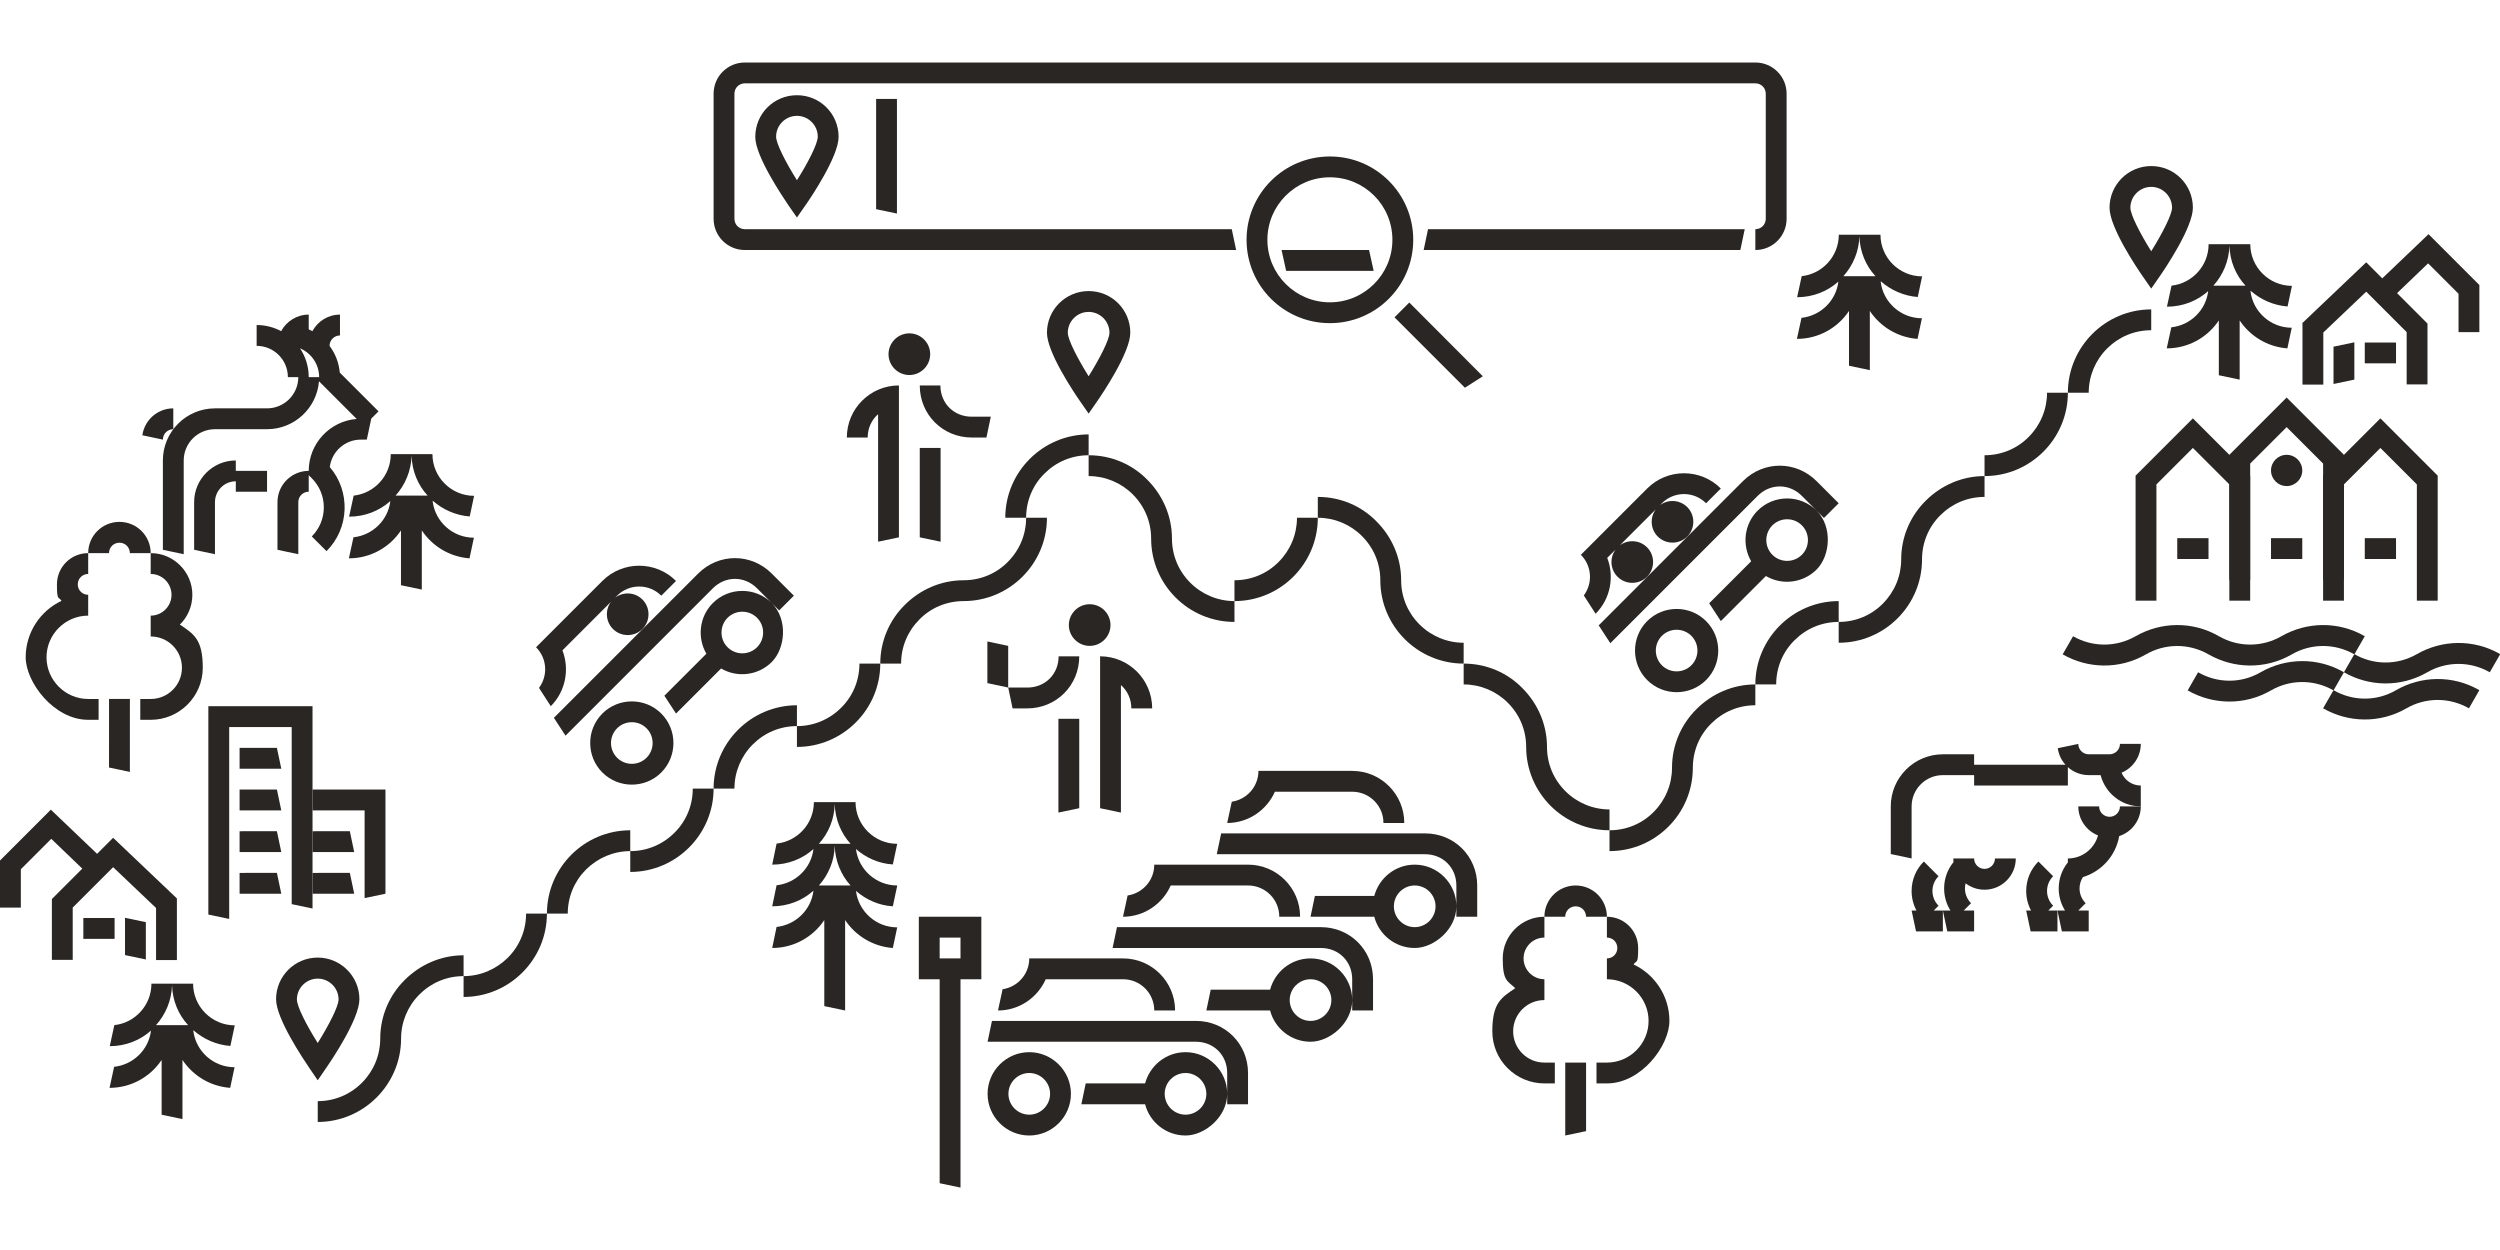 <?xml version="1.0" encoding="UTF-8" standalone="no"?>
<!DOCTYPE svg PUBLIC "-//W3C//DTD SVG 1.1//EN" "http://www.w3.org/Graphics/SVG/1.1/DTD/svg11.dtd">
<svg width="100%" height="100%" viewBox="0 0 5000 2500" version="1.1" xmlns="http://www.w3.org/2000/svg" xmlns:xlink="http://www.w3.org/1999/xlink" xml:space="preserve" xmlns:serif="http://www.serif.com/" style="fill-rule:evenodd;clip-rule:evenodd;stroke-linejoin:round;stroke-miterlimit:2;">
    <g id="Ebene-1" serif:id="Ebene 1" transform="matrix(4.167,0,0,4.167,0,0)">
        <g transform="matrix(1,0,0,1,152.501,508.402)">
            <path d="M0,-38.7C-5.5,-38.7 -10,-34.2 -10,-28.7C-10,-25.4 -5.4,-16.3 0,-7.8C5.3,-16.3 10,-25.4 10,-28.7C10,-34.2 5.5,-38.7 0,-38.7M0,10.1L-4.1,4.1C-6.7,0.2 -20,-19.4 -20,-28.8C-20,-39.8 -11.1,-48.8 0,-48.8C11,-48.8 20,-39.8 20,-28.8C20,-19.4 6.8,0.2 4.1,4.1L0,10.1Z" style="fill:rgb(42,38,35);fill-rule:nonzero;"/>
        </g>
        <g transform="matrix(1,0,0,1,1032.5,128.499)">
            <path d="M0,-38.8C-5.5,-38.8 -10,-34.3 -10,-28.8C-10,-25.5 -5.3,-16.4 0,-7.9C5.3,-16.4 10,-25.5 10,-28.8C10,-34.3 5.5,-38.8 0,-38.8M0,10L-4.1,4.1C-6.8,0.2 -20,-19.3 -20,-28.8C-20,-39.9 -11,-48.8 0,-48.8C11.1,-48.8 20,-39.9 20,-28.8C20,-19.4 6.8,0.2 4.1,4.1L0,10Z" style="fill:rgb(42,38,35);fill-rule:nonzero;"/>
        </g>
        <g transform="matrix(1,0,0,1,522.5,188.501)">
            <path d="M0,-38.8C-5.5,-38.8 -10,-34.3 -10,-28.8C-10,-25.5 -5.3,-16.4 0,-7.9C5.3,-16.4 10,-25.5 10,-28.8C10,-34.3 5.5,-38.8 0,-38.8M0,10L-4.1,4.1C-6.8,0.2 -20,-19.3 -20,-28.8C-20,-39.9 -11,-48.8 0,-48.8C11.1,-48.8 20,-39.9 20,-28.8C20,-19.4 6.8,0.2 4.1,4.1L0,10Z" style="fill:rgb(42,38,35);fill-rule:nonzero;"/>
        </g>
        <g transform="matrix(1,0,0,1,702.5,238.5)">
            <path d="M0,80C-22.1,80 -40,62 -40,40C-40,32 -43.1,24.5 -48.8,18.8C-54.4,13.2 -62,10 -70,10L-70,0C-58.9,0 -48.9,4.5 -41.8,11.8C-34.6,19 -30,29 -30,40C-30,48 -26.9,55.5 -21.2,61.2C-15.6,66.8 -8,70 0,70L0,80Z" style="fill:rgb(42,38,35);fill-rule:nonzero;"/>
        </g>
        <g transform="matrix(1,0,0,1,772.5,318.5)">
            <path d="M0,80C-22.1,80 -40,62 -40,40C-40,32 -43.1,24.5 -48.8,18.8C-54.4,13.2 -62,10 -70,10L-70,0C-58.9,0 -48.9,4.5 -41.8,11.8C-34.6,19 -30,29 -30,40C-30,48 -26.9,55.5 -21.2,61.2C-15.6,66.8 -8,70 0,70L0,80Z" style="fill:rgb(42,38,35);fill-rule:nonzero;"/>
        </g>
        <g transform="matrix(1,0,0,1,592.5,218.5)">
            <path d="M0,80C-22.1,80 -40,62 -40,40C-40,32 -43.1,24.5 -48.8,18.8C-54.4,13.2 -62,10 -70,10L-70,0C-58.9,0 -48.9,4.5 -41.8,11.8C-34.6,19 -30,29 -30,40C-30,48 -26.9,55.5 -21.2,61.2C-15.6,66.8 -8,70 0,70L0,80Z" style="fill:rgb(42,38,35);fill-rule:nonzero;"/>
        </g>
        <g transform="matrix(1,0,0,1,882.5,228.5)">
            <path d="M0,80L0,70C8,70 15.6,66.9 21.2,61.2C26.8,55.6 30,48 30,40C30,29 34.5,19 41.8,11.8C49,4.6 59,0 70,0L70,10C62,10 54.5,13.1 48.8,18.8C43.1,24.4 40,32 40,40C40,62 22.1,80 0,80" style="fill:rgb(42,38,35);fill-rule:nonzero;"/>
        </g>
        <g transform="matrix(1,0,0,1,772.5,328.5)">
            <path d="M0,80L0,70C8,70 15.6,66.9 21.2,61.2C26.8,55.6 30,48 30,40C30,29 34.5,19 41.8,11.8C49,4.6 59,0 70,0L70,10C62,10 54.5,13.1 48.8,18.8C43.1,24.4 40,32 40,40C40,62 22.1,80 0,80" style="fill:rgb(42,38,35);fill-rule:nonzero;"/>
        </g>
        <g transform="matrix(1,0,0,1,502.5,318.5)">
            <path d="M0,-70C0,-48 -17.9,-30 -40,-30C-48,-30 -55.6,-26.9 -61.2,-21.2C-66.9,-15.5 -70,-8 -70,0L-80,0C-80,-11 -75.5,-21 -68.2,-28.2C-61,-35.4 -51,-40 -40,-40C-32,-40 -24.4,-43.1 -18.8,-48.8C-13.1,-54.5 -10,-62 -10,-70L0,-70Z" style="fill:rgb(42,38,35);fill-rule:nonzero;"/>
        </g>
        <g transform="matrix(1,0,0,1,152.501,458.503)">
            <path d="M0,80L0,70C8,70 15.5,66.9 21.2,61.2C26.8,55.6 30,48 30,40C30,29 34.5,19 41.8,11.8C49,4.6 59,0 70,0L70,10C62,10 54.5,13.1 48.8,18.8C43.2,24.4 40,32 40,40C40,62 22,80 0,80" style="fill:rgb(42,38,35);fill-rule:nonzero;"/>
        </g>
        <g transform="matrix(1,0,0,1,342.5,418.5)">
            <path d="M0,-40C0,-18 -18,0 -40,0L-40,-10C-32,-10 -24.5,-13.1 -18.8,-18.8C-13.1,-24.4 -10,-32 -10,-40L0,-40Z" style="fill:rgb(42,38,35);fill-rule:nonzero;"/>
        </g>
        <g transform="matrix(1,0,0,1,422.5,358.5)">
            <path d="M0,-40C0,-18 -18,0 -40,0L-40,-10C-32,-10 -24.5,-13.1 -18.8,-18.8C-13.1,-24.4 -10,-32 -10,-40L0,-40Z" style="fill:rgb(42,38,35);fill-rule:nonzero;"/>
        </g>
        <g transform="matrix(1,0,0,1,992.5,228.5)">
            <path d="M0,-40C0,-18 -17.9,0 -40,0L-40,-10C-32,-10 -24.4,-13.1 -18.8,-18.8C-13.2,-24.4 -10,-32 -10,-40L0,-40Z" style="fill:rgb(42,38,35);fill-rule:nonzero;"/>
        </g>
        <g transform="matrix(1,0,0,1,632.5,288.5)">
            <path d="M0,-40C0,-18 -17.9,0 -40,0L-40,-10C-32,-10 -24.4,-13.1 -18.8,-18.8C-13.2,-24.4 -10,-32 -10,-40L0,-40Z" style="fill:rgb(42,38,35);fill-rule:nonzero;"/>
        </g>
        <g transform="matrix(1,0,0,1,342.5,338.5)">
            <path d="M0,40C0,18 18,0 40,0L40,10C32,10 24.5,13.1 18.8,18.8C13.2,24.4 10,32 10,40L0,40Z" style="fill:rgb(42,38,35);fill-rule:nonzero;"/>
        </g>
        <g transform="matrix(1,0,0,1,482.5,208.5)">
            <path d="M0,40C0,18 18,0 40,0L40,10C32,10 24.5,13.1 18.8,18.8C13.1,24.4 10,32 10,40L0,40Z" style="fill:rgb(42,38,35);fill-rule:nonzero;"/>
        </g>
        <g transform="matrix(1,0,0,1,842.5,288.5)">
            <path d="M0,40C0,18 18,0 40,0L40,10C32,10 24.5,13.1 18.8,18.8C13.1,24.4 10,32 10,40L0,40Z" style="fill:rgb(42,38,35);fill-rule:nonzero;"/>
        </g>
        <g transform="matrix(1,0,0,1,272.501,398.503)">
            <path d="M0,40C0,32 3.1,24.5 8.8,18.8C14.5,13.2 22,10 30,10L30,0C7.9,0 -10,18 -10,40L0,40Z" style="fill:rgb(42,38,35);fill-rule:nonzero;"/>
        </g>
        <g transform="matrix(1,0,0,1,252.501,478.503)">
            <path d="M0,-40C0,-32 -3.1,-24.5 -8.8,-18.8C-14.5,-13.2 -22,-10 -30,-10L-30,0C-8,0 10,-18 10,-40L0,-40Z" style="fill:rgb(42,38,35);fill-rule:nonzero;"/>
        </g>
        <g transform="matrix(1,0,0,1,294.198,356.194)">
            <path d="M0,-68.447C3.889,-72.336 10.253,-72.336 14.142,-68.447C18.031,-64.558 18.031,-58.194 14.142,-54.305C10.253,-50.416 3.889,-50.416 0,-54.305C-3.889,-58.194 -3.889,-64.558 0,-68.447M76.226,-80.892L86.833,-70.286L79.762,-63.214L69.155,-73.821C63.074,-79.902 53.952,-79.831 47.942,-73.821L-22.769,-3.11L-28.355,-11.666L40.871,-80.892C50.77,-90.792 66.327,-90.792 76.226,-80.892M-29.84,-17.252L-35.497,-26.021C-31.113,-31.96 -31.608,-40.233 -36.911,-45.537L-5.091,-77.357C4.667,-87.115 20.506,-87.115 30.264,-77.357L23.193,-70.286C17.324,-76.154 7.849,-76.154 1.98,-70.286L-24.254,-44.052C-20.789,-35.072 -22.627,-24.465 -29.84,-17.252M69.155,-45.537C65.266,-41.648 58.902,-41.648 55.013,-45.537C51.124,-49.426 51.124,-55.79 55.013,-59.679C58.902,-63.568 65.266,-63.568 69.155,-59.679C73.044,-55.79 73.044,-49.426 69.155,-45.537M47.942,-66.75C41.366,-60.174 40.376,-50.133 44.831,-42.425L24.678,-22.273L30.264,-13.717L51.902,-35.354C59.538,-30.829 69.65,-31.89 76.226,-38.466C82.802,-45.042 84.004,-58.972 76.226,-66.75C68.448,-74.528 55.72,-74.528 47.942,-66.75M16.122,7.496C12.233,11.385 5.869,11.385 1.98,7.496C-1.909,3.607 -1.909,-2.757 1.98,-6.646C5.869,-10.535 12.233,-10.535 16.122,-6.646C20.011,-2.757 20.011,3.607 16.122,7.496M-5.091,-13.717C-12.869,-5.939 -12.869,6.789 -5.091,14.567C2.687,22.345 15.415,22.345 23.193,14.567C30.971,6.789 30.971,-5.939 23.193,-13.717C15.415,-21.495 2.687,-21.495 -5.091,-13.717" style="fill:rgb(42,38,35);fill-rule:nonzero;"/>
        </g>
        <g transform="matrix(1,0,0,1,189.851,263.08)">
            <path d="M0,-25.2C4.6,-30.3 7.5,-37.1 7.7,-44.4C7.9,-37 10.7,-30.3 15.4,-25.2L0,-25.2ZM17.9,-22.7C22.7,-18.5 28.9,-15.7 35.6,-15.2L37.7,-25.1C26.7,-25.1 17.7,-34.1 17.7,-45.1L-2.3,-45.1C-2.3,-34.8 -10.1,-26.3 -20.1,-25.2L-22.3,-15.1C-14.7,-15.1 -7.7,-17.9 -2.5,-22.6C-3.6,-13.4 -11,-6.2 -20.2,-5.2L-22.4,4.9C-12,4.9 -2.8,-0.4 2.6,-8.5L2.6,17.8L12.6,19.9L12.6,-8.5C17.6,-1 25.9,4.2 35.5,4.9L37.6,-5C27.4,-5 19,-12.7 17.8,-22.5L17.9,-22.7Z" style="fill:rgb(42,38,35);fill-rule:nonzero;"/>
        </g>
        <g transform="matrix(1,0,0,1,1062.35,162.301)">
            <path d="M0,-25.2C4.6,-30.3 7.5,-37.1 7.7,-44.4C7.9,-37 10.7,-30.3 15.4,-25.2L0,-25.2ZM17.9,-22.7C22.7,-18.5 28.9,-15.7 35.6,-15.2L37.7,-25.1C26.7,-25.1 17.7,-34.1 17.7,-45.1L-2.3,-45.1C-2.3,-34.8 -10.1,-26.3 -20.1,-25.2L-22.3,-15.1C-14.7,-15.1 -7.7,-17.9 -2.5,-22.6C-3.6,-13.4 -11,-6.2 -20.2,-5.2L-22.4,4.9C-12,4.9 -2.8,-0.4 2.6,-8.5L2.6,17.8L12.6,19.9L12.6,-8.5C17.6,-1 25.9,4.2 35.5,4.9L37.6,-5C27.4,-5 19,-12.7 17.8,-22.5L17.9,-22.7Z" style="fill:rgb(42,38,35);fill-rule:nonzero;"/>
        </g>
        <g transform="matrix(1,0,0,1,74.877,517.225)">
            <path d="M0,-25.2C4.6,-30.3 7.5,-37.1 7.7,-44.4C7.9,-37 10.7,-30.3 15.4,-25.2L0,-25.2ZM18,-22.7C22.8,-18.5 29,-15.7 35.7,-15.2L37.8,-25.1C26.8,-25.1 17.8,-34.1 17.8,-45.1L-2.2,-45.1C-2.2,-34.8 -10,-26.3 -20,-25.2L-22.2,-15.1C-14.6,-15.1 -7.6,-17.9 -2.4,-22.6C-3.5,-13.4 -10.9,-6.2 -20.1,-5.2L-22.3,4.9C-11.9,4.9 -2.7,-0.4 2.7,-8.5L2.7,17.8L12.7,19.9L12.7,-8.5C17.7,-1 26,4.2 35.6,4.9L37.7,-5C27.5,-5 19.1,-12.7 17.9,-22.5L18,-22.7Z" style="fill:rgb(42,38,35);fill-rule:nonzero;"/>
        </g>
        <g transform="matrix(1,0,0,1,884.75,157.75)">
            <path d="M0,-25.2C4.6,-30.3 7.5,-37.1 7.7,-44.4C7.9,-37 10.7,-30.3 15.4,-25.2L0,-25.2ZM18,-22.7C22.8,-18.5 29,-15.7 35.7,-15.2L37.8,-25.1C26.8,-25.1 17.8,-34.1 17.8,-45.1L-2.2,-45.1C-2.2,-34.8 -10,-26.3 -20,-25.2L-22.2,-15.1C-14.6,-15.1 -7.6,-17.9 -2.4,-22.6C-3.5,-13.4 -10.9,-6.2 -20.1,-5.2L-22.3,4.9C-11.9,4.9 -2.7,-0.4 2.7,-8.5L2.7,17.8L12.7,19.9L12.7,-8.5C17.7,-1 26,4.2 35.6,4.9L37.7,-5C27.5,-5 19.1,-12.7 17.9,-22.5L18,-22.7Z" style="fill:rgb(42,38,35);fill-rule:nonzero;"/>
        </g>
        <g transform="matrix(1,0,0,1,638.3,75.1)">
            <path d="M0,80C-22.1,80 -40,62.1 -40,40C-40,17.9 -22.1,0 0,0C22.1,0 40,17.9 40,40C40,62.1 22.1,80 0,80M0,10C-16.5,10 -30,23.4 -30,40C-30,56.6 -16.5,70 0,70C16.5,70 30,56.6 30,40C30,23.4 16.6,10 0,10" style="fill:rgb(42,38,35);fill-rule:nonzero;"/>
        </g>
        <g transform="matrix(-0.706,-0.708,-0.708,0.706,686.117,140.082)">
            <path d="M-46.756,10.494L3.237,10.494L3.223,20.535L-44.578,20.468L-46.756,10.494Z" style="fill:rgb(42,38,35);fill-rule:nonzero;"/>
        </g>
        <g transform="matrix(1,0,0,1,382.5,94.5)">
            <path d="M0,-38.9C-5.5,-38.9 -10,-34.4 -10,-28.9C-10,-25.6 -5.4,-16.6 0,-8C5.4,-16.5 10,-25.6 10,-28.9C10,-34.4 5.5,-38.9 0,-38.9M0,9.9L-4.1,4C-6.7,0.1 -20,-19.4 -20,-28.8C-20,-39.9 -11.1,-48.8 0,-48.8C11.1,-48.8 20,-39.9 20,-28.8C20,-19.5 6.8,0.2 4.1,4L0,9.9Z" style="fill:rgb(42,38,35);fill-rule:nonzero;"/>
        </g>
        <g transform="matrix(1,0,0,1,842.5,120)">
            <path d="M0,-90L-485,-90C-493.3,-90 -500,-83.3 -500,-75L-500,-15C-500,-6.7 -493.3,0 -485,0L-249.2,0L-251.3,-10L-485,-10C-487.8,-10 -490,-12.2 -490,-15L-490,-75C-490,-77.8 -487.8,-80 -485,-80L0,-80C2.8,-80 5,-77.8 5,-75L5,-15C5,-12.2 2.8,-10 0,-10L0,0C8.3,0 15,-6.7 15,-15L15,-75C15,-83.3 8.3,-90 0,-90" style="fill:rgb(42,38,35);fill-rule:nonzero;"/>
        </g>
        <g transform="matrix(-1,0,0,1,683.3,120)">
            <path d="M-154.1,-10L-2.1,-10L0,0L-152,0L-154.1,-10Z" style="fill:rgb(42,38,35);fill-rule:nonzero;"/>
        </g>
        <g transform="matrix(-1,0,0,1,617.3,130)">
            <path d="M-39.8,-10L2.2,-10L0,0L-42,0L-39.8,-10Z" style="fill:rgb(42,38,35);fill-rule:nonzero;"/>
        </g>
        <g transform="matrix(0,-1,-1,0,450.9,80)">
            <path d="M-20.4,30.4L32.5,30.4L32.5,20.4L-22.5,20.4L-20.4,30.4Z" style="fill:rgb(42,38,35);fill-rule:nonzero;"/>
        </g>
        <g transform="matrix(1,0,0,1,0,249.414)">
            <path d="M40,191.193L55,191.193L55,201.193L40,201.193L40,191.193ZM70,193.193L60,191.093L60,208.993L70,211.093L70,193.193ZM85,181.893L54.3,152.693L46.6,160.393L24.4,139.193L0,163.593L0,186.193L10,186.193L10,167.793L24.6,153.193L39.5,167.493L24.9,182.093L24.9,211.293L34.9,211.293L34.9,186.193L54.3,166.793L74.9,186.393L74.9,211.393L84.9,211.393L84.9,181.893L85,181.893Z" style="fill:rgb(42,38,35);fill-rule:nonzero;"/>
        </g>
        <g transform="matrix(1,0,0,1,0,-303.008)">
            <path d="M1150,467.404L1135,467.404L1135,477.404L1150,477.404L1150,467.404ZM1120,469.404L1130,467.304L1130,485.204L1120,487.304L1120,469.404ZM1105,458.104L1135.7,428.904L1143.4,436.604L1165.6,415.404L1190,439.804L1190,462.404L1180,462.404L1180,444.004L1165.4,429.404L1150.5,443.704L1165.1,458.304L1165.1,487.504L1155.1,487.504L1155.1,462.404L1135.7,443.004L1115.1,462.604L1115.1,487.604L1105.1,487.604L1105.1,458.404L1105,458.104Z" style="fill:rgb(42,38,35);fill-rule:nonzero;"/>
        </g>
        <g transform="matrix(1,0,0,1,436.453,239.996)">
            <path d="M0,-60C5.5,-60 10,-64.5 10,-70C10,-75.5 5.5,-80 0,-80C-5.5,-80 -10,-75.5 -10,-70C-10,-64.5 -5.5,-60 0,-60M15,-25L5,-25L5,17.9L15,20L15,-25ZM15,-55L5,-55C5,-41 16,-30 30,-30L37,-30L39.1,-40L29.9,-40C21.4,-40 14.9,-46.4 14.9,-55L15,-55ZM-5,-55L-5,17.9L-15,20L-15,-41.2C-18.1,-38.5 -20,-34.5 -20,-30L-30,-30C-30,-43.8 -18.8,-55 -5,-55" style="fill:rgb(42,38,35);fill-rule:nonzero;"/>
        </g>
        <g transform="matrix(1,0,0,1,523,370.003)">
            <path d="M0,-60C-5.5,-60 -10,-64.5 -10,-70C-10,-75.5 -5.5,-80 0,-80C5.5,-80 10,-75.5 10,-70C10,-64.5 5.5,-60 0,-60M-15,-25L-5,-25L-5,17.9L-15,20L-15,-25ZM-15,-55L-5,-55C-5,-41 -16,-30 -30,-30L-37,-30L-39.1,-40L-29.9,-40C-21.4,-40 -14.9,-46.4 -14.9,-55L-15,-55ZM5,-55L5,17.9L15,20L15,-41.2C18.1,-38.5 20,-34.5 20,-30L30,-30C30,-43.8 18.8,-55 5,-55" style="fill:rgb(42,38,35);fill-rule:nonzero;"/>
        </g>
        <g transform="matrix(1,0,0,1,100.001,441.053)">
            <path d="M0,-102.1L0,-2.1L10,0L10,-92.1L40,-92.1L40,-7.1L50,-5L50,-102.1L0,-102.1Z" style="fill:rgb(42,38,35);fill-rule:nonzero;"/>
        </g>
        <g transform="matrix(1,0,0,1,150.001,431.053)">
            <path d="M0,-52.1L0,-42.1L25,-42.1L25,0L35,-2.1L35,-52.1L0,-52.1Z" style="fill:rgb(42,38,35);fill-rule:nonzero;"/>
        </g>
        <g transform="matrix(-0.206,-0.979,-0.979,0.206,127.839,353.138)">
            <path d="M-16.948,-3.759L-6.73,-3.759L-3.052,13.759L-12.838,15.814L-16.948,-3.759Z" style="fill:rgb(42,38,35);fill-rule:nonzero;"/>
        </g>
        <g transform="matrix(-0.206,-0.979,-0.979,0.206,127.839,373.138)">
            <path d="M-16.948,-3.759L-6.73,-3.759L-3.052,13.759L-12.838,15.814L-16.948,-3.759Z" style="fill:rgb(42,38,35);fill-rule:nonzero;"/>
        </g>
        <g transform="matrix(-0.206,-0.979,-0.979,0.206,127.839,393.138)">
            <path d="M-16.948,-3.759L-6.73,-3.759L-3.052,13.759L-12.838,15.814L-16.948,-3.759Z" style="fill:rgb(42,38,35);fill-rule:nonzero;"/>
        </g>
        <g transform="matrix(-0.206,-0.979,-0.979,0.206,127.839,413.138)">
            <path d="M-16.948,-3.759L-6.73,-3.759L-3.052,13.759L-12.838,15.814L-16.948,-3.759Z" style="fill:rgb(42,38,35);fill-rule:nonzero;"/>
        </g>
        <g transform="matrix(-0.206,-0.979,-0.979,0.206,162.839,393.138)">
            <path d="M-16.948,-3.759L-6.73,-3.759L-3.052,13.759L-12.838,15.814L-16.948,-3.759Z" style="fill:rgb(42,38,35);fill-rule:nonzero;"/>
        </g>
        <g transform="matrix(-0.206,-0.979,-0.979,0.206,162.839,413.138)">
            <path d="M-16.948,-3.759L-6.73,-3.759L-3.052,13.759L-12.838,15.814L-16.948,-3.759Z" style="fill:rgb(42,38,35);fill-rule:nonzero;"/>
        </g>
        <g transform="matrix(1,0,0,1,776.363,292.519)">
            <path d="M0,-29.839C3.889,-33.728 10.253,-33.728 14.142,-29.839C18.031,-25.95 18.031,-19.586 14.142,-15.697C10.253,-11.808 3.889,-11.808 0,-15.697C-3.889,-19.586 -3.889,-25.95 0,-29.839M19.304,-49.143C23.193,-53.032 29.557,-53.032 33.446,-49.143C37.335,-45.254 37.335,-38.89 33.446,-35.001C29.557,-31.112 23.193,-31.112 19.304,-35.001C15.415,-38.89 15.415,-45.254 19.304,-49.143M95.53,-61.588L106.137,-50.981L99.066,-43.91L88.459,-54.517C82.378,-60.598 73.256,-60.527 67.246,-54.517L-3.465,16.194L-9.051,7.638L60.175,-61.588C70.074,-71.488 85.631,-71.488 95.53,-61.588M-10.536,2.052L-16.193,-6.717C-11.809,-12.656 -12.304,-20.929 -17.607,-26.233L14.213,-58.053C23.971,-67.811 39.81,-67.811 49.568,-58.053L42.497,-50.981C36.628,-56.85 27.153,-56.851 21.284,-50.981L-4.95,-24.748C-1.485,-15.768 -3.323,-5.161 -10.536,2.052M88.459,-26.233C84.57,-22.344 78.206,-22.344 74.317,-26.233C70.428,-30.122 70.428,-36.486 74.317,-40.375C78.206,-44.264 84.57,-44.264 88.459,-40.375C92.348,-36.486 92.348,-30.122 88.459,-26.233M67.246,-47.446C60.67,-40.87 59.68,-30.829 64.135,-23.121L43.982,-2.969L49.568,5.587L71.206,-16.05C78.842,-11.525 88.954,-12.586 95.53,-19.162C102.106,-25.738 103.308,-39.668 95.53,-47.446C87.752,-55.224 75.024,-55.224 67.246,-47.446M35.426,26.8C31.537,30.689 25.173,30.689 21.284,26.8C17.395,22.911 17.395,16.547 21.284,12.658C25.173,8.769 31.537,8.769 35.426,12.658C39.315,16.547 39.315,22.911 35.426,26.8M14.213,5.587C6.435,13.365 6.435,26.093 14.213,33.871C21.991,41.649 34.719,41.649 42.497,33.871C50.275,26.093 50.275,13.365 42.497,5.587C34.719,-2.191 21.991,-2.191 14.213,5.587" style="fill:rgb(42,38,35);fill-rule:nonzero;"/>
        </g>
        <g transform="matrix(0.979,0.206,0.206,-0.979,49.268,367.024)">
            <path d="M3.272,-0.699L13.49,-0.699L6.297,33.554L-3.49,31.499L3.272,-0.699Z" style="fill:rgb(42,38,35);fill-rule:nonzero;"/>
        </g>
        <g transform="matrix(1,0,0,1,82.326,325.48)">
            <path d="M0,-40C0,-34.5 -4.5,-30 -10,-30L-10,-20C-1.7,-20 5,-13.3 5,-5C5,3.3 -1.7,10 -10,10L-15,10L-15,20L-10,20C3.8,20 15,8.8 15,-5C15,-18.8 10.6,-21.2 4,-25.7C7.7,-29.3 10,-34.4 10,-40C10,-51 1,-60 -10,-60L-10,-50C-4.5,-50 0,-45.5 0,-40" style="fill:rgb(42,38,35);fill-rule:nonzero;"/>
        </g>
        <g transform="matrix(1,0,0,1,42.327,265.48)">
            <path d="M0,80L5,80L5,70L0,70C-11,70 -20,61 -20,50C-20,39 -11,30 0,30L0,20C-2.8,20 -5,17.8 -5,15C-5,12.2 -2.8,10 0,10L0,0C-8.3,0 -15,6.7 -15,15C-15,23.3 -14.2,20.6 -12.8,22.9C-23,27.7 -30,38.1 -30,50C-30,61.9 -16.5,80 0,80" style="fill:rgb(42,38,35);fill-rule:nonzero;"/>
        </g>
        <g transform="matrix(1,0,0,1,57.327,255.48)">
            <path d="M0,5C2.8,5 5,7.2 5,10L15,10C15,1.7 8.3,-5 0,-5C-8.3,-5 -15,1.7 -15,10L-5,10C-5,7.2 -2.8,5 0,5" style="fill:rgb(42,38,35);fill-rule:nonzero;"/>
        </g>
        <g transform="matrix(1,0,0,1,1142.5,288.297)">
            <path d="M0,-87.5L-27.5,-60L-27.5,0L-17.5,0L-17.5,-55.8L0,-73.3L17.5,-55.8L17.5,0L27.5,0L27.5,-60L0,-87.5Z" style="fill:rgb(42,38,35);fill-rule:nonzero;"/>
        </g>
        <g transform="matrix(1,0,0,1,1052.5,288.297)">
            <path d="M0,-87.5L-27.5,-60L-27.5,0L-17.5,0L-17.5,-55.8L0,-73.3L17.5,-55.8L17.5,0L27.5,0L27.5,-60L0,-87.5Z" style="fill:rgb(42,38,35);fill-rule:nonzero;"/>
        </g>
        <g transform="matrix(1,0,0,1,1097.5,278.297)">
            <path d="M0,-87.5L-27.5,-60L-27.5,0L-17.5,0L-17.5,-55.8L0,-73.3L17.5,-55.8L17.5,0L27.5,0L27.5,-60L0,-87.5Z" style="fill:rgb(42,38,35);fill-rule:nonzero;"/>
        </g>
        <g transform="matrix(-1,0,0,1,1097.5,233.297)">
            <path d="M0,-15C-4.142,-15 -7.5,-11.642 -7.5,-7.5C-7.5,-3.358 -4.142,0 0,0C4.142,0 7.5,-3.358 7.5,-7.5C7.5,-11.642 4.142,-15 0,-15" style="fill:rgb(42,38,35);fill-rule:nonzero;"/>
        </g>
        <g transform="matrix(1,0,0,1,0,-73.406)">
            <rect x="1045" y="331.703" width="15" height="10" style="fill:rgb(42,38,35);"/>
        </g>
        <g transform="matrix(1,0,0,1,0,-73.406)">
            <rect x="1090" y="331.703" width="15" height="10" style="fill:rgb(42,38,35);"/>
        </g>
        <g transform="matrix(1,0,0,1,0,-73.406)">
            <rect x="1135" y="331.703" width="15" height="10" style="fill:rgb(42,38,35);"/>
        </g>
        <g transform="matrix(1,0,0,1,0,409.996)">
            <path d="M461.003,50.002L451.003,50.002L451.003,40.002L461.003,40.002L461.003,50.002ZM441.003,30.002L441.003,60.002L451.003,60.002L451.003,157.902L461.003,160.002L461.003,60.002L471.003,60.002L471.003,30.002L441.003,30.002Z" style="fill:rgb(42,38,35);fill-rule:nonzero;"/>
        </g>
        <g transform="matrix(1,0,0,1,599.003,489.998)">
            <path d="M0,25L0,40L-10,40L-10,25C-10,16.4 -16.5,10 -25,10L-125,10L-122.9,0L-25,0C-11,0 0,11 0,25M-120,-5L-117.8,-15.2C-110.5,-16.3 -105,-22.5 -105,-30L-60,-30C-46.2,-30 -35,-18.8 -35,-5L-45,-5C-45,-13.3 -51.7,-20 -60,-20L-97.1,-20C-101,-11.2 -109.8,-5 -120,-5M-30,45C-35.5,45 -40,40.5 -40,35C-40,29.5 -35.5,25 -30,25C-24.5,25 -20,29.5 -20,35C-20,40.5 -24.5,45 -30,45M-30,15C-39.3,15 -47.1,21.4 -49.4,30L-77.9,30L-80,40L-49.4,40C-47.2,48.6 -39.3,55 -30,55C-20.7,55 -10,46 -10,35C-10,24 -19,15 -30,15M-105,45C-110.5,45 -115,40.5 -115,35C-115,29.5 -110.5,25 -105,25C-99.5,25 -95,29.5 -95,35C-95,40.5 -99.5,45 -105,45M-105,15C-116,15 -125,24 -125,35C-125,46 -116,55 -105,55C-94,55 -85,46 -85,35C-85,24 -94,15 -105,15" style="fill:rgb(42,38,35);fill-rule:nonzero;"/>
        </g>
        <g transform="matrix(1,0,0,1,659.003,444.998)">
            <path d="M0,25L0,40L-10,40L-10,25C-10,16.4 -16.5,10 -25,10L-125,10L-122.9,0L-25,0C-11,0 0,11 0,25M-120,-5L-117.8,-15.2C-110.5,-16.3 -105,-22.5 -105,-30L-60,-30C-46.2,-30 -35,-18.8 -35,-5L-45,-5C-45,-13.3 -51.7,-20 -60,-20L-97.1,-20C-101,-11.2 -109.8,-5 -120,-5M-30,45C-35.5,45 -40,40.5 -40,35C-40,29.5 -35.5,25 -30,25C-24.5,25 -20,29.5 -20,35C-20,40.5 -24.5,45 -30,45M-30,15C-39.3,15 -47.1,21.4 -49.4,30L-77.9,30L-80,40L-49.4,40C-47.2,48.6 -39.3,55 -30,55C-20.7,55 -10,46 -10,35C-10,24 -19,15 -30,15" style="fill:rgb(42,38,35);fill-rule:nonzero;"/>
        </g>
        <g transform="matrix(1,0,0,1,709.003,399.998)">
            <path d="M0,25L0,40L-10,40L-10,25C-10,16.4 -16.5,10 -25,10L-125,10L-122.9,0L-25,0C-11,0 0,11 0,25M-120,-5L-117.8,-15.2C-110.5,-16.3 -105,-22.5 -105,-30L-60,-30C-46.2,-30 -35,-18.8 -35,-5L-45,-5C-45,-13.3 -51.7,-20 -60,-20L-97.1,-20C-101,-11.2 -109.8,-5 -120,-5M-30,45C-35.5,45 -40,40.5 -40,35C-40,29.5 -35.5,25 -30,25C-24.5,25 -20,29.5 -20,35C-20,40.5 -24.5,45 -30,45M-30,15C-39.3,15 -47.1,21.4 -49.4,30L-77.9,30L-80,40L-49.4,40C-47.2,48.6 -39.3,55 -30,55C-20.7,55 -10,46 -10,35C-10,24 -19,15 -30,15" style="fill:rgb(42,38,35);fill-rule:nonzero;"/>
        </g>
        <g transform="matrix(1,0,0,1,1095,314.064)">
            <path d="M0,-8.7C-9.6,-3.2 -21,-3.5 -30,-8.7C-42.8,-16.1 -58,-15.6 -70,-8.7C-79.6,-3.2 -91,-3.5 -100,-8.7L-105,-0C-93,6.9 -77.8,7.4 -65,-0C-56,-5.2 -44.6,-5.5 -35,-0C-23,6.9 -7.8,7.4 5,-0C14,-5.2 25.4,-5.5 35,-0L40,-8.7C27.2,-16.1 12,-15.6 0,-8.7" style="fill:rgb(42,38,35);fill-rule:nonzero;"/>
        </g>
        <g transform="matrix(1,0,0,1,1200,322.664)">
            <path d="M0,-8.7C-12.8,-16.1 -28,-15.6 -40,-8.7C-49.6,-3.2 -61,-3.5 -70,-8.7L-75,-0C-63,6.9 -47.8,7.4 -35,-0C-26,-5.2 -14.6,-5.5 -5,-0L0,-8.7Z" style="fill:rgb(42,38,35);fill-rule:nonzero;"/>
        </g>
        <g transform="matrix(1,0,0,1,1050,322.664)">
            <path d="M0,8.7C12,15.6 27.2,16.1 40,8.7C49,3.5 60.4,3.2 70,8.7L75,0C62.2,-7.4 47,-6.9 35,0C25.4,5.6 14,5.2 5,0L0,8.7Z" style="fill:rgb(42,38,35);fill-rule:nonzero;"/>
        </g>
        <g transform="matrix(1,0,0,1,1115,331.264)">
            <path d="M0,8.7C12,15.6 27.2,16.1 40,8.7C49,3.5 60.4,3.2 70,8.7L75,0C62.2,-7.4 47,-6.9 35,0C25.4,5.6 14,5.2 5,0L0,8.7Z" style="fill:rgb(42,38,35);fill-rule:nonzero;"/>
        </g>
        <g transform="matrix(-0.978,-0.208,-0.208,0.978,476.31,307.079)">
            <path d="M-12.191,20.844L-1.968,20.844L2.191,1.282L-8.032,1.282L-12.191,20.844Z" style="fill:rgb(42,38,35);fill-rule:nonzero;"/>
        </g>
        <g transform="matrix(-1,0,0,1,751.256,544.998)">
            <path d="M-10,-35L0,-35L0,0L-10,-2.1L-10,-35Z" style="fill:rgb(42,38,35);fill-rule:nonzero;"/>
        </g>
        <g transform="matrix(1,0,0,1,741.256,509.998)">
            <path d="M0,-60L0,-70C-11,-70 -20,-61 -20,-50C-20,-39 -17.7,-39.3 -14,-35.7C-20.6,-31.2 -25,-28.8 -25,-15C-25,-1.2 -13.8,10 0,10L5,10L5,0L0,0C-8.3,0 -15,-6.7 -15,-15C-15,-23.3 -8.3,-30 0,-30L0,-40C-5.5,-40 -10,-44.5 -10,-50C-10,-55.5 -5.5,-60 0,-60" style="fill:rgb(42,38,35);fill-rule:nonzero;"/>
        </g>
        <g transform="matrix(1,0,0,1,801.256,469.998)">
            <path d="M0,20C0,8.1 -7,-2.3 -17.2,-7.1C-15.8,-9.4 -15,-6.7 -15,-15C-15,-23.3 -21.7,-30 -30,-30L-30,-20C-27.2,-20 -25,-17.8 -25,-15C-25,-12.2 -27.2,-10 -30,-10L-30,0C-19,0 -10,9 -10,20C-10,31 -19,40 -30,40L-35,40L-35,50L-30,50C-13.5,50 0,31.9 0,20" style="fill:rgb(42,38,35);fill-rule:nonzero;"/>
        </g>
        <g transform="matrix(1,0,0,1,761.256,424.998)">
            <path d="M0,15L10,15C10,6.7 3.3,0 -5,0C-13.3,0 -20,6.7 -20,15L-10,15C-10,12.2 -7.8,10 -5,10C-2.2,10 0,12.2 0,15" style="fill:rgb(42,38,35);fill-rule:nonzero;"/>
        </g>
        <g transform="matrix(1,0,0,1,393.028,464.998)">
            <path d="M0,-60C4.6,-65.1 7.5,-71.9 7.6,-79.2C7.8,-71.8 10.6,-65.1 15.2,-60L-0.1,-60L0,-60ZM0,-40C4.6,-45.1 7.5,-51.9 7.6,-59.2C7.8,-51.8 10.6,-45.1 15.2,-40L-0.1,-40L0,-40ZM37.6,-40C27.4,-40 19,-47.7 17.8,-57.5C22.6,-53.3 28.8,-50.5 35.5,-50.1L37.6,-60C26.6,-60 17.6,-69 17.6,-80L-2.4,-80C-2.4,-69.7 -10.2,-61.2 -20.3,-60.1L-22.4,-50C-14.8,-50 -7.8,-52.8 -2.6,-57.5C-3.7,-48.3 -11.1,-41.1 -20.3,-40.1L-22.4,-30C-14.8,-30 -7.8,-32.8 -2.6,-37.5C-3.7,-28.3 -11.1,-21.1 -20.3,-20.1L-22.4,-10C-12,-10 -2.8,-15.3 2.6,-23.4L2.6,17.9L12.6,20L12.6,-23.4C17.6,-15.9 25.9,-10.7 35.5,-10L37.6,-19.9C27.4,-19.9 19,-27.6 17.8,-37.4C22.6,-33.2 28.8,-30.4 35.5,-30L37.6,-39.9L37.6,-40Z" style="fill:rgb(42,38,35);fill-rule:nonzero;"/>
        </g>
        <g transform="matrix(1,0,0,1,952.5,442.031)">
            <path d="M0,-25C-2.759,-25 -5,-27.241 -5,-30L-15,-30C-15,-29.406 -14.961,-28.822 -14.894,-28.247C-17.81,-24.689 -19.395,-20.272 -19.395,-15.605C-19.395,-11.796 -18.335,-8.149 -16.357,-5L-20,-5L-17.875,5L-5,5L-5,-5L-10,-5L-6.465,-8.535C-8.354,-10.424 -9.394,-12.935 -9.394,-15.605C-9.394,-16.451 -9.29,-17.279 -9.088,-18.077C-6.564,-16.149 -3.414,-15 0,-15C8.271,-15 15,-21.729 15,-30L5,-30C5,-27.241 2.759,-25 0,-25" style="fill:rgb(42,38,35);fill-rule:nonzero;"/>
        </g>
        <g transform="matrix(1,0,0,1,928.105,423.494)">
            <path d="M0,13.537L2.324,11.213C0.435,9.323 -0.605,6.814 -0.605,4.142C-0.605,1.471 0.435,-1.038 2.324,-2.928L-4.746,-9.999C-8.526,-6.219 -10.606,-1.199 -10.606,4.142C-10.606,7.475 -9.797,10.68 -8.273,13.536L-10.606,13.536L-8.481,23.536L4.394,23.536L4.394,13.536L0,13.536L0,13.537Z" style="fill:rgb(42,38,35);fill-rule:nonzero;"/>
        </g>
        <g transform="matrix(1,0,0,1,1012.5,442.031)">
            <path d="M0,-50C-2.759,-50 -5,-52.241 -5,-55L-15,-55C-15,-48.68 -11.071,-43.266 -5.529,-41.06C-7.263,-34.695 -13.091,-30 -20,-30L-20,-28.115C-22.848,-24.58 -24.395,-20.214 -24.395,-15.605C-24.395,-11.796 -23.335,-8.149 -21.357,-5L-25,-5L-22.875,5L-10,5L-10,-5L-15,-5L-11.465,-8.535C-13.354,-10.424 -14.394,-12.935 -14.394,-15.605C-14.394,-17.575 -13.827,-19.457 -12.772,-21.067C-3.825,-23.775 3.018,-31.372 4.635,-40.736C10.644,-42.693 15,-48.346 15,-55L5,-55C5,-52.241 2.759,-50 0,-50Z" style="fill:rgb(42,38,35);fill-rule:nonzero;"/>
        </g>
        <g transform="matrix(1,0,0,1,983.105,423.494)">
            <path d="M0,13.537L2.324,11.213C0.435,9.323 -0.605,6.814 -0.605,4.142C-0.605,1.471 0.435,-1.038 2.324,-2.928L-4.746,-9.999C-8.526,-6.219 -10.606,-1.199 -10.606,4.142C-10.606,7.475 -9.797,10.68 -8.273,13.536L-10.606,13.536L-8.481,23.536L4.394,23.536L4.394,13.536L0,13.536L0,13.537Z" style="fill:rgb(42,38,35);fill-rule:nonzero;"/>
        </g>
        <g transform="matrix(1,0,0,1,1018.27,398.192)">
            <path d="M0,-27.322C5.413,-29.588 9.228,-34.935 9.228,-41.161L-0.772,-41.161C-0.772,-38.401 -3.013,-36.161 -5.772,-36.161L-15.772,-36.161C-18.531,-36.161 -20.772,-38.401 -20.772,-41.161L-30.625,-39.067C-30.202,-36.053 -28.88,-33.325 -26.941,-31.161L-70.772,-31.161L-70.772,-36.161L-85.772,-36.161C-99.556,-36.161 -110.772,-24.944 -110.772,-11.161L-110.772,11.714L-100.772,13.839L-100.772,-11.161C-100.772,-19.432 -94.043,-26.161 -85.772,-26.161L-70.772,-26.161L-70.772,-21.161L-25.772,-21.161L-25.772,-29.991C-23.116,-27.611 -19.611,-26.161 -15.772,-26.161L-10.062,-26.161C-7.826,-17.558 -0.065,-11.161 9.228,-11.161L9.228,-21.161C5.075,-21.161 1.509,-23.709 0,-27.322" style="fill:rgb(42,38,35);fill-rule:nonzero;"/>
        </g>
        <g transform="matrix(1,0,0,1,113.176,195.999)">
            <path d="M0,25.002C-11.031,25.002 -20,33.972 -20,45.002L-20,67.877L-10,70.002L-10,45.003C-10,39.49 -5.512,35.003 0,35.003L0,40.003L15,40.003L15,30.003L0,30.003L0,25.002ZM40,-14.998C40,-21.207 36.208,-26.547 30.818,-28.824C33.458,-24.861 35,-20.106 35,-14.998L40,-14.998ZM68.501,1.433L64.932,5.002L65,5.002L62.875,15.002L60,15.002C52.348,15.002 46.02,20.759 45.112,28.171C55.107,39.846 54.585,57.493 43.535,68.537L36.465,61.467C40.195,57.736 42.246,52.78 42.246,47.502C42.246,42.223 40.195,37.267 36.465,33.537L35,32.072L35,40.001C32.241,40.001 30,42.242 30,45.001L30,70.001L20.001,67.876L20.001,45.001C20.001,36.729 26.729,30.001 35,30.001C35,16.887 45.152,6.098 58.009,5.08L39.92,-13.008C38.902,-0.151 28.114,10.001 15,10.001L-10,10.001C-18.271,10.001 -25,16.729 -25,25.001L-25,70L-35,67.875L-35,25C-35,11.216 -23.784,-0 -10,-0L15,-0C23.271,-0 30,-6.728 30,-15L25,-15C25,-23.271 18.271,-30 10,-30L10,-40C14.251,-40 18.257,-38.932 21.766,-37.052C24.294,-41.777 29.276,-45 35,-45L35,-37.91C35.601,-37.646 36.19,-37.36 36.766,-37.052C39.294,-41.777 44.276,-44.999 50,-44.999L50,-34.999C47.241,-34.999 45,-32.758 45,-29.999L44.987,-29.999C47.725,-26.361 49.493,-21.953 49.905,-17.164L68.501,1.432L68.501,1.433ZM-35,15.002L-44.851,12.909C-43.829,5.625 -37.561,0.002 -30,0.002L-30,10.002C-32.759,10.002 -35,12.243 -35,15.002" style="fill:rgb(42,38,35);fill-rule:nonzero;"/>
        </g>
        <g transform="matrix(1,0,0,1,992.5,148.5)">
            <path d="M0,40C0,18 18,0 40,0L40,10C32,10 24.5,13.1 18.8,18.8C13.2,24.4 10,32 10,40L0,40Z" style="fill:rgb(42,38,35);fill-rule:nonzero;"/>
        </g>
    </g>
</svg>
